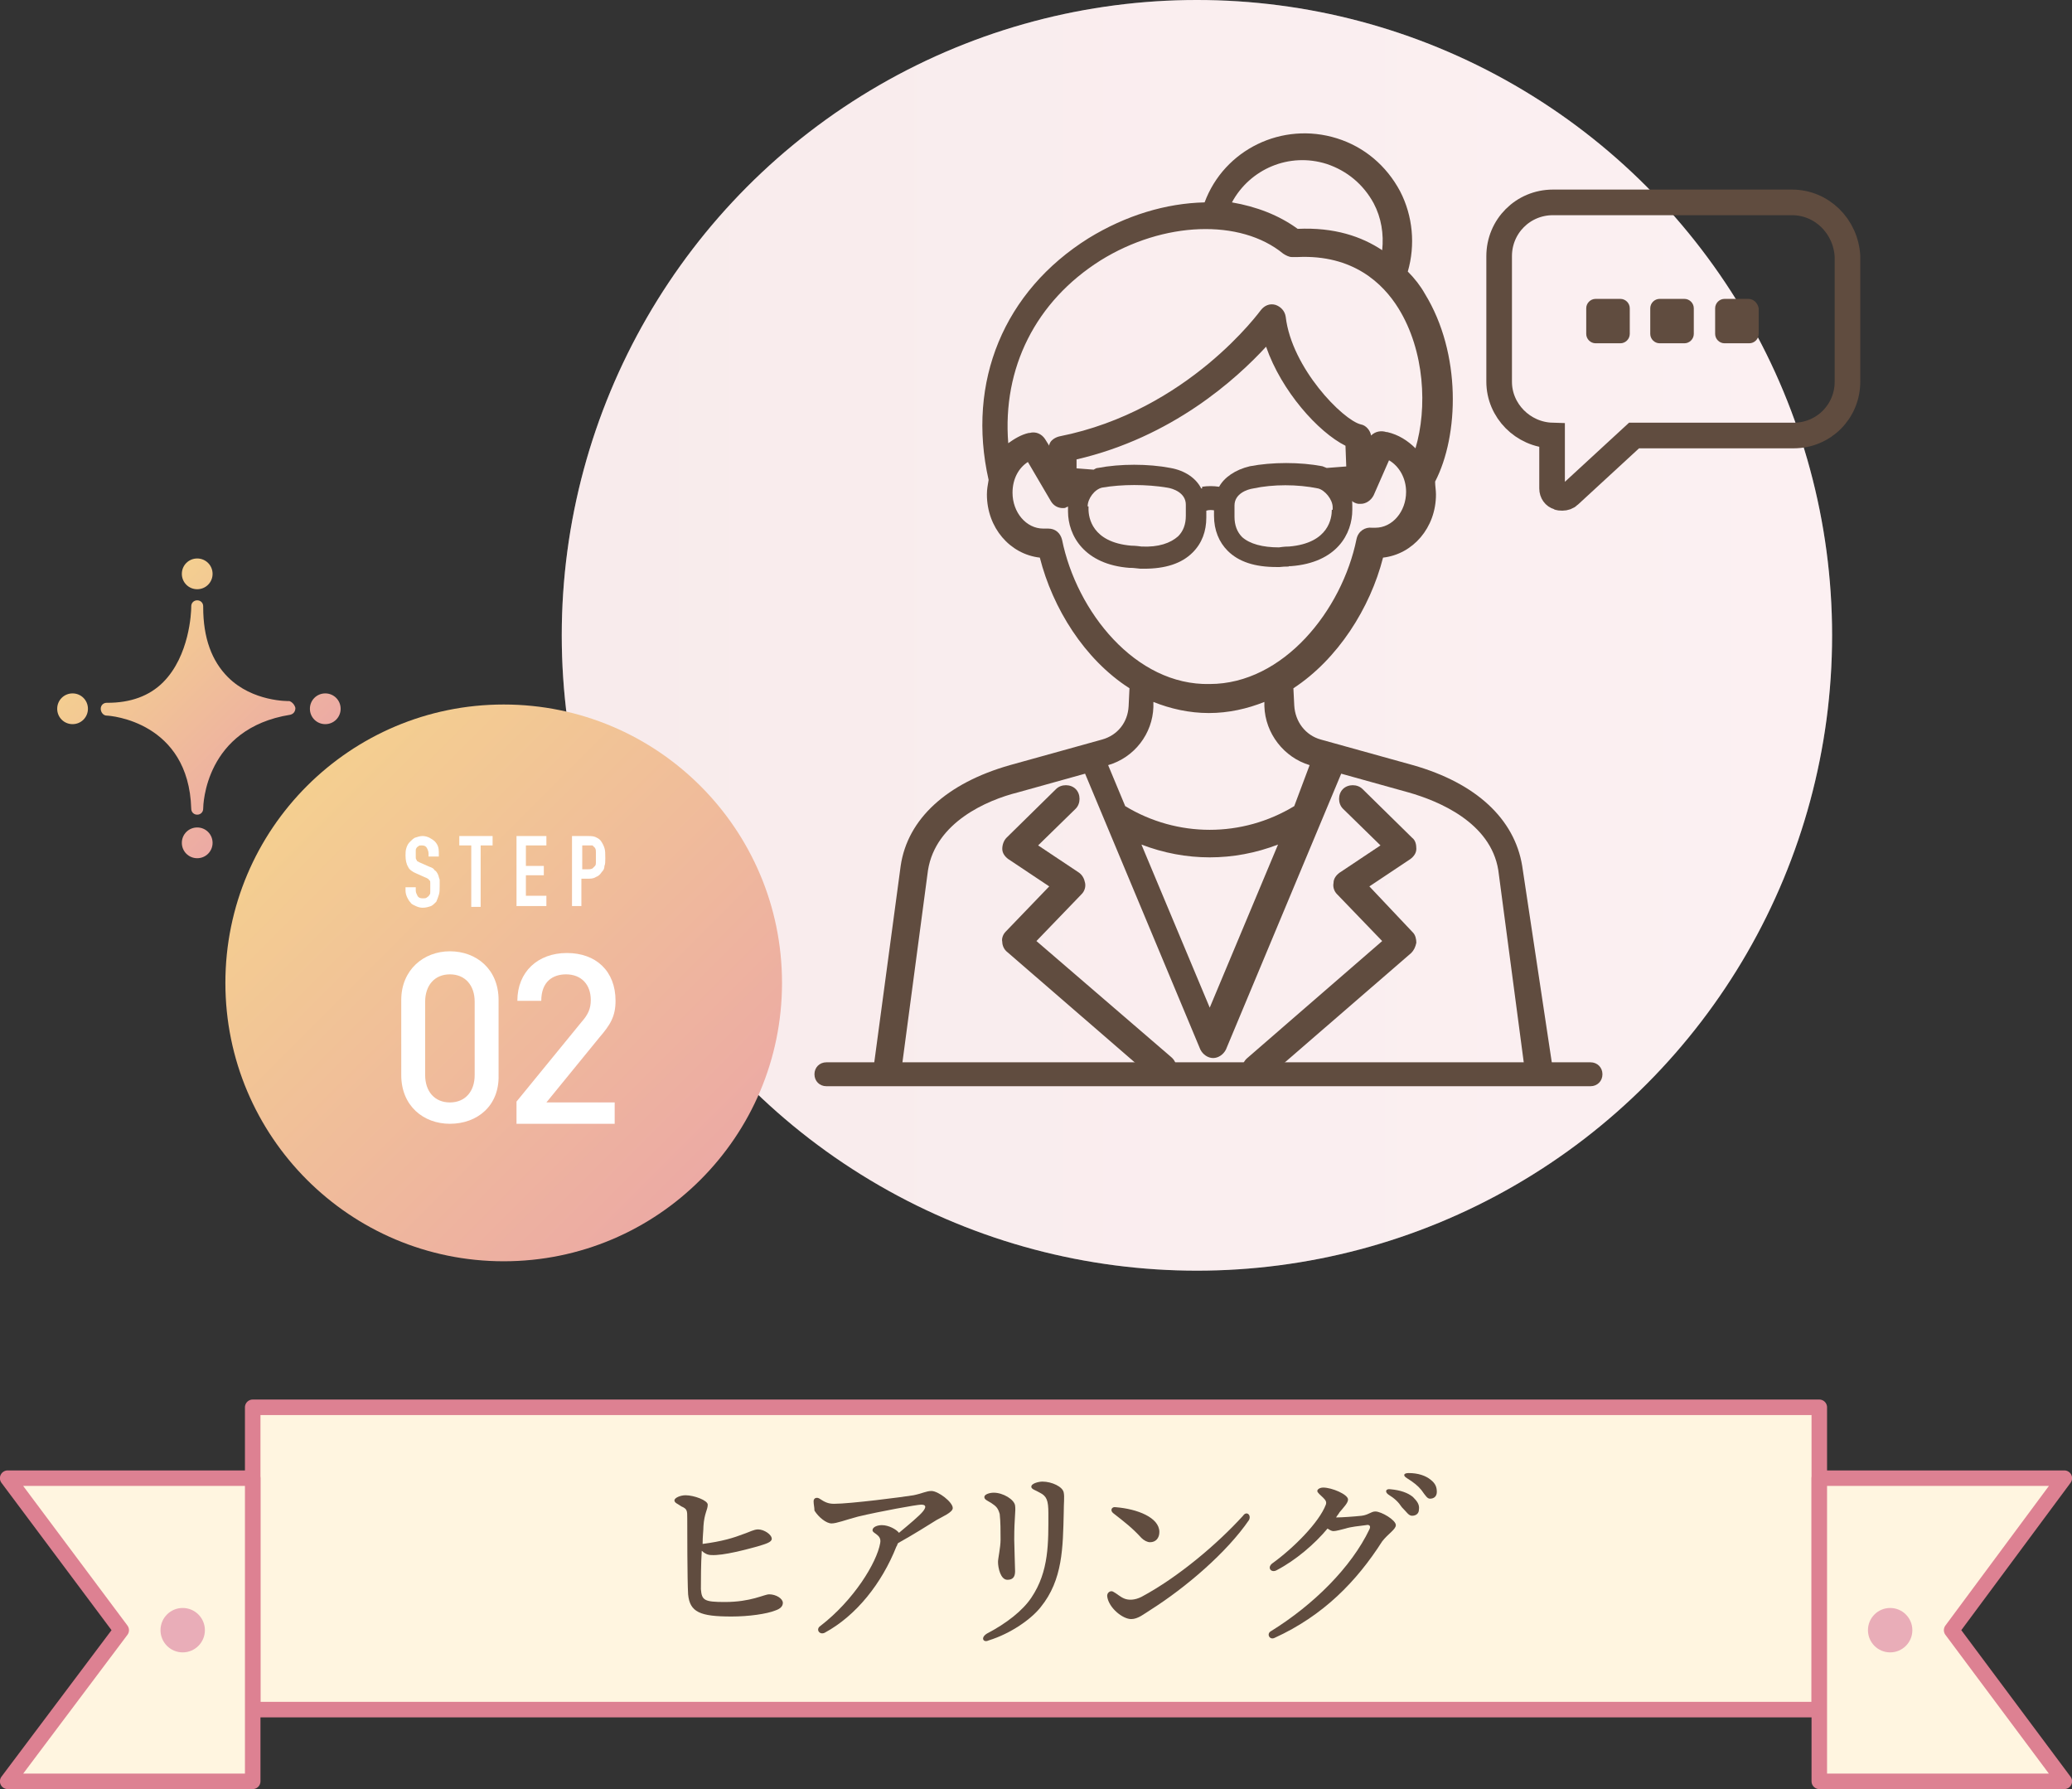 <?xml version="1.0" encoding="utf-8"?>
<!-- Generator: Adobe Illustrator 26.5.0, SVG Export Plug-In . SVG Version: 6.00 Build 0)  -->
<svg version="1.1" id="レイヤー_1" xmlns="http://www.w3.org/2000/svg" xmlns:xlink="http://www.w3.org/1999/xlink" x="0px"
	 y="0px" viewBox="0 0 242.7 209.5" style="enable-background:new 0 0 242.7 209.5;" xml:space="preserve">
<rect x="0" y="0" width="242.7" height="209.5" fill="#333333" stroke="none"/>
<style type="text/css">
	.st0{fill:#FFFFFF;}
	.st1{opacity:0.2;fill:url(#SVGID_1_);}
	.st2{fill:#FFF5E0;stroke:#DD8192;stroke-width:1.818;stroke-linecap:round;stroke-linejoin:round;stroke-miterlimit:10;}
	.st3{fill:#E9ADB8;}
	.st4{fill:#604C3F;}
	.st5{fill:url(#SVGID_00000148663258016997063690000013048540407721532850_);}
	.st6{fill:none;stroke:#604C3F;stroke-width:3;stroke-miterlimit:10;}
	.st7{fill:url(#SVGID_00000002362225835129931270000014875119229303227304_);}
</style>
<g>
	<circle class="st0" cx="140.2" cy="74.4" r="74.4"/>
	<linearGradient id="SVGID_1_" gradientUnits="userSpaceOnUse" x1="65.752" y1="74.407" x2="214.565" y2="74.407">
		<stop  offset="0" style="stop-color:#DC9B9E"/>
		<stop  offset="1" style="stop-color:#EFB6C0"/>
	</linearGradient>
	<circle class="st1" cx="140.2" cy="74.4" r="74.4"/>
	<g>
		<rect x="29.6" y="164.8" class="st2" width="183.5" height="35.4"/>
		<polygon class="st2" points="241.8,208.6 213.1,208.6 213.1,173.1 241.8,173.1 228.6,190.9 		"/>
		<circle class="st3" cx="221.4" cy="190.9" r="2.6"/>
		<polygon class="st2" points="0.9,208.6 29.6,208.6 29.6,173.1 0.9,173.1 14.2,190.9 		"/>
		<circle class="st3" cx="21.4" cy="190.9" r="2.6"/>
	</g>
	<g>
		<g>
			<path class="st4" d="M85.7,189.3c-3.7,0-4.9-0.5-5.1-2.6c-0.1-1.7-0.1-7.8-0.1-8.9c0-0.9,0-1.1-0.7-1.4c-0.4-0.3-0.8-0.4-0.8-0.7
				c0-0.3,0.7-0.6,1.3-0.6c1,0,2.6,0.6,2.6,1.1c0,0.6-0.4,1-0.5,2.5c0,0.5-0.1,1.2-0.1,2.1c2.3-0.3,3.6-0.7,4.9-1.2
				c0.6-0.2,1.1-0.5,1.6-0.5c0.7,0,1.6,0.6,1.6,1.1c0,0.4-0.7,0.6-1.7,0.9c-1.1,0.3-4,1.1-5.4,1c-0.4,0-0.8-0.2-1.1-0.5
				c-0.1,1.6-0.1,3.4-0.1,4.5c0.1,1.3,0.4,1.5,2.8,1.5c3.1,0,4.6-0.9,5.2-0.9c0.8,0,1.6,0.5,1.6,1c0,0.4-0.3,0.7-0.9,0.9
				C89.8,189,87.7,189.3,85.7,189.3z"/>
			<path class="st4" d="M95.3,175.8c0-0.4,0.4-0.5,0.7-0.3c0.6,0.4,1,0.6,1.7,0.6c1.9,0,8.1-0.8,9.3-1c1-0.2,1.5-0.5,2.1-0.5
				c0.8,0,2.5,1.3,2.5,2c0,0.5-1.2,1-1.9,1.4c-0.8,0.5-2.7,1.7-4.5,2.7c-0.1,0.1-0.1,0.3-0.2,0.4c-1.7,4.3-4.7,8.1-8.4,10.1h0
				c-0.6,0.3-1.1-0.4-0.5-0.8c3.9-3,6.6-7.4,7-9.7c0.2-1-0.9-1.1-0.9-1.5c0-0.4,0.6-0.6,1.1-0.6c0.8,0,1.7,0.5,2,0.9
				c1.2-1,2.4-2,2.8-2.5c0.4-0.5,0.4-0.8-0.2-0.8c-0.5,0-4.9,0.8-7.4,1.4c-1.5,0.4-2.5,0.8-3.1,0.8c-0.6,0-1.5-0.7-2-1.5
				C95.4,176.5,95.3,176.2,95.3,175.8L95.3,175.8z"/>
			<path class="st4" d="M115.6,191.3c2.3-1.2,4.2-2.7,5.2-4.2c2.1-3.1,2-6.5,2-9.9c0-1.5-0.2-2-1-2.4c-0.5-0.3-1-0.4-1-0.7
				c0-0.4,0.9-0.6,1.3-0.6c1.1,0,2.4,0.6,2.5,1.3c0.1,0.5,0,1.2,0,2.3c-0.1,4.1-0.1,7.9-2.7,11.1c-1.1,1.4-3.5,3.1-6.1,3.9
				C115.2,192.4,114.8,191.8,115.6,191.3z M116.1,176c-0.5-0.3-0.8-0.4-0.8-0.7c0-0.3,0.6-0.5,1.1-0.5c1.1,0,2.4,0.8,2.5,1.5
				c0.1,0.7-0.1,1.3-0.1,4c0,0.7,0.1,3.2,0.1,3.7c0,0.7-0.3,1-0.9,1c-0.8,0-1.1-1.4-1.1-2.1c0-0.4,0.3-1.7,0.3-2.6c0-1,0-2.1-0.1-3
				C116.9,176.6,116.7,176.4,116.1,176L116.1,176z"/>
			<path class="st4" d="M146.3,178c-2.6,3.8-7.4,7.9-11.5,10.5c-0.8,0.5-1.5,1.1-2.3,1.1c-1,0-2.6-1.3-2.8-2.6
				c-0.1-0.5,0.4-0.8,0.7-0.6c0.4,0.2,0.8,0.6,1.3,0.8c0.5,0.2,1.2,0.2,2-0.2c4.3-2.3,8.9-6.2,11.9-9.5
				C146,176.9,146.6,177.4,146.3,178z M135.8,179.4c0,0.7-0.4,1.2-1.1,1.2c-0.3,0-0.7-0.2-1-0.5c-1.1-1.2-1.9-1.8-3.3-2.9
				c-0.4-0.3-0.2-0.8,0.3-0.7C133.2,176.7,135.8,177.7,135.8,179.4z"/>
			<path class="st4" d="M155.3,176.2c0.1-0.3,0-0.5-0.3-0.8c-0.3-0.3-0.7-0.6-0.7-0.8c0-0.2,0.3-0.4,0.7-0.4c1,0,2.9,0.8,2.9,1.4
				c0,0.4-0.5,0.9-1,1.5c-0.1,0.2-0.3,0.4-0.4,0.6h0c0.6,0,2.1-0.1,3-0.2c0.8-0.1,1.1-0.5,1.6-0.5c0.7,0,2.4,1,2.4,1.6
				c0,0.5-0.9,1-1.6,1.9c-3,4.7-6.9,8.7-12.6,11.3c-0.6,0.3-1-0.5-0.4-0.8h0c5-3.1,9.4-7.5,11.5-11.9c0.2-0.4,0-0.6-0.4-0.5
				c-0.8,0.1-1.8,0.2-2.4,0.4c-0.4,0.1-1.1,0.3-1.4,0.3c-0.2,0-0.4-0.1-0.7-0.3c-1.5,1.8-3.7,3.7-6,4.9c-0.6,0.3-1.1-0.3-0.5-0.8
				C151.5,181.3,154.5,178.3,155.3,176.2z M162.6,175c-0.4-0.3-0.3-0.7,0.3-0.6c1.1,0.1,2,0.4,2.6,0.9c0.5,0.5,0.8,0.9,0.7,1.5
				c0,0.4-0.3,0.7-0.8,0.7c-0.4,0-0.6-0.4-1.2-1C163.8,175.9,163.4,175.5,162.6,175z M166.5,174.5c-0.4-0.5-0.9-0.9-1.7-1.4
				c-0.5-0.3-0.4-0.6,0.2-0.6c1.1,0,2,0.3,2.6,0.8c0.5,0.4,0.7,0.8,0.7,1.4c0,0.5-0.3,0.8-0.8,0.8
				C167.2,175.5,167,175.2,166.5,174.5L166.5,174.5z"/>
		</g>
	</g>
	
		<linearGradient id="SVGID_00000135672639616498273350000008899752777936557208_" gradientUnits="userSpaceOnUse" x1="82.095" y1="138.139" x2="35.994" y2="92.038">
		<stop  offset="0" style="stop-color:#ECAAA4"/>
		<stop  offset="1" style="stop-color:#F4CF90"/>
	</linearGradient>
	<circle style="fill:url(#SVGID_00000135672639616498273350000008899752777936557208_);" cx="59" cy="115.1" r="32.6"/>
	<g>
		<path class="st0" d="M51.4,100.3h-1.2V100c0-0.3-0.1-0.5-0.2-0.7c-0.1-0.2-0.3-0.3-0.6-0.3c-0.2,0-0.3,0-0.4,0.1
			c-0.1,0.1-0.2,0.1-0.2,0.2c-0.1,0.1-0.1,0.2-0.1,0.3c0,0.1,0,0.3,0,0.4c0,0.2,0,0.3,0,0.4s0,0.2,0.1,0.3c0,0.1,0.1,0.2,0.2,0.2
			c0.1,0.1,0.2,0.1,0.4,0.2l0.9,0.4c0.3,0.1,0.5,0.2,0.6,0.4c0.2,0.1,0.3,0.3,0.4,0.5c0.1,0.2,0.1,0.4,0.2,0.6c0,0.2,0,0.5,0,0.8
			c0,0.4,0,0.7-0.1,1c-0.1,0.3-0.2,0.6-0.3,0.8c-0.2,0.2-0.4,0.4-0.6,0.5c-0.3,0.1-0.6,0.2-1,0.2c-0.3,0-0.6-0.1-0.8-0.2
			s-0.5-0.2-0.6-0.4c-0.2-0.2-0.3-0.4-0.4-0.6s-0.2-0.5-0.2-0.8v-0.4h1.2v0.4c0,0.2,0.1,0.4,0.2,0.6s0.3,0.3,0.6,0.3
			c0.2,0,0.4,0,0.5-0.1c0.1-0.1,0.2-0.1,0.3-0.3c0.1-0.1,0.1-0.2,0.1-0.4c0-0.2,0-0.3,0-0.5c0-0.2,0-0.4,0-0.5c0-0.1,0-0.3-0.1-0.3
			c-0.1-0.1-0.1-0.2-0.2-0.2c-0.1-0.1-0.2-0.1-0.4-0.2l-0.9-0.4c-0.5-0.2-0.9-0.5-1-0.8c-0.2-0.3-0.3-0.8-0.3-1.3
			c0-0.3,0-0.6,0.1-0.9s0.2-0.5,0.4-0.7c0.2-0.2,0.4-0.4,0.6-0.5c0.3-0.1,0.6-0.2,0.9-0.2c0.3,0,0.6,0.1,0.8,0.2
			c0.2,0.1,0.5,0.3,0.6,0.4c0.4,0.4,0.5,0.8,0.5,1.3V100.3z"/>
		<path class="st0" d="M55.2,106.2V99h-1.4v-1.1h3.9V99h-1.4v7.2H55.2z"/>
		<path class="st0" d="M60.5,106.2v-8.3h3.5V99h-2.4v2.4h2.1v1.1h-2.1v2.4h2.4v1.2H60.5z"/>
		<path class="st0" d="M67,106.2v-8.3h1.8c0.3,0,0.6,0,0.9,0.1c0.2,0.1,0.5,0.2,0.7,0.5s0.3,0.5,0.4,0.8c0.1,0.3,0.1,0.7,0.1,1.2
			c0,0.4,0,0.7-0.1,0.9c0,0.3-0.1,0.5-0.3,0.7c-0.2,0.3-0.4,0.5-0.7,0.6c-0.3,0.2-0.6,0.2-1.1,0.2h-0.6v3.2H67z M68.2,99v2.8h0.6
			c0.2,0,0.4,0,0.6-0.1c0.1-0.1,0.2-0.2,0.3-0.3c0.1-0.1,0.1-0.3,0.1-0.4s0-0.4,0-0.6c0-0.2,0-0.4,0-0.6c0-0.2,0-0.3-0.1-0.5
			c-0.1-0.1-0.2-0.2-0.3-0.3C69.2,99,69.1,99,68.8,99H68.2z"/>
	</g>
	<g>
		<path class="st0" d="M52.7,131.6c-3.1,0-5.7-2.1-5.7-5.7v-8.8c0-3.5,2.6-5.7,5.7-5.7s5.7,2.1,5.7,5.7v8.8
			C58.5,129.5,55.9,131.6,52.7,131.6z M55.6,117.3c0-1.9-1.1-3.2-2.9-3.2s-2.9,1.3-2.9,3.2v8.6c0,1.9,1.1,3.2,2.9,3.2
			s2.9-1.3,2.9-3.2V117.3z"/>
		<path class="st0" d="M60.5,131.5v-2.5l7.6-9.3c0.8-0.9,1.1-1.6,1.1-2.6c0-1.8-1.1-3-2.9-3c-1.5,0-2.9,0.8-2.9,3.1h-2.8
			c0-3.4,2.4-5.6,5.8-5.6c3.4,0,5.7,2.1,5.7,5.6c0,1.8-0.6,2.8-1.9,4.3l-6.2,7.6H72v2.5H60.5z"/>
	</g>
	<g>
		<g>
			<path class="st4" d="M160.4,103.8l4.8-3.2c0.4-0.3,0.7-0.7,0.7-1.2c0-0.5-0.1-1-0.5-1.3l-5.8-5.7c-0.6-0.6-1.7-0.6-2.3,0
				c-0.6,0.6-0.6,1.7,0,2.3l4.4,4.3l-4.8,3.2c-0.4,0.3-0.7,0.7-0.7,1.2c-0.1,0.5,0.1,1,0.4,1.3l5.3,5.5l-15.8,13.7
				c-0.7,0.6-0.8,1.6-0.2,2.3c0.3,0.4,0.8,0.6,1.2,0.6c0.4,0,0.8-0.1,1.1-0.4l17.1-14.8c0.3-0.3,0.5-0.7,0.6-1.2
				c0-0.4-0.1-0.9-0.4-1.2L160.4,103.8z"/>
			<path class="st4" d="M121.4,110.2l5.3-5.5c0.3-0.3,0.5-0.8,0.4-1.3c-0.1-0.5-0.3-0.9-0.7-1.2l-4.8-3.2l4.4-4.3
				c0.6-0.6,0.6-1.7,0-2.3c-0.6-0.6-1.7-0.6-2.3,0l-5.8,5.7c-0.3,0.3-0.5,0.8-0.5,1.3c0,0.5,0.3,0.9,0.7,1.2l4.8,3.2l-5.1,5.3
				c-0.3,0.3-0.5,0.8-0.4,1.2c0,0.4,0.2,0.9,0.6,1.2l17.1,14.8c0.3,0.3,0.7,0.4,1.1,0.4c0.5,0,0.9-0.2,1.2-0.6
				c0.6-0.7,0.5-1.7-0.2-2.3L121.4,110.2z"/>
			<path class="st4" d="M178.3,101.4c-0.9-5.5-5.4-9.7-12.8-11.8l-10.8-3c-1.8-0.5-3-2.1-3.1-4l-0.1-2c5.2-3.4,9-9.4,10.5-15.3
				c3.5-0.4,6.2-3.5,6.2-7.4c0-0.5-0.1-1-0.1-1.5c2.8-5.4,3.1-15-1.2-22c-0.5-0.9-1.2-1.8-2-2.6c0.9-3.1,0.6-6.5-0.9-9.4
				c-1.6-3-4.2-5.2-7.4-6.2c-6.4-2-13.2,1.3-15.5,7.5c-4.5,0.1-9.2,1.5-13.6,4.2c-9.9,6.2-14.3,16.8-11.7,28.3
				c-0.1,0.6-0.2,1.1-0.2,1.7c0,3.9,2.7,7,6.2,7.4c1.5,5.9,5.2,11.9,10.5,15.3l-0.1,2.1c-0.1,1.9-1.3,3.4-3.1,3.9l-10.8,3
				c-7.4,2.1-12,6.3-12.8,11.8l-3.2,23.8h3.3l3.1-23.3c0.9-5.6,6.9-8.2,10.5-9.1l7.9-2.2l13.5,32.3c0.3,0.6,0.9,1,1.5,1c0,0,0,0,0,0
				c0,0,0,0,0,0c0.6,0,1.2-0.4,1.5-1l13.5-32.3l7.9,2.2c3.5,1,9.6,3.5,10.5,9.1l3.1,23.4h3.3L178.3,101.4z M155.4,19.2
				c2.4,0.8,4.3,2.4,5.5,4.6c0.9,1.7,1.2,3.6,1,5.5c-2.4-1.6-5.6-2.7-9.9-2.5c-2.2-1.6-4.8-2.6-7.7-3.1
				C146.4,19.8,151,17.8,155.4,19.2z M128.9,30.5c7.4-4.6,16.4-4.9,21.4-0.8c0.3,0.2,0.7,0.4,1,0.4h0.6c0,0,0.1,0,0.1,0
				c6.5-0.3,10,3.1,11.8,6c3.1,5,3.4,11.7,2,16.4c-0.9-0.9-2-1.6-3.3-1.9c0,0,0,0-0.1,0c-0.6-0.2-1.3-0.1-1.8,0.4
				c-0.1-0.6-0.6-1.2-1.2-1.3c-2.1-0.5-8.1-6.6-8.8-12.6c-0.1-0.7-0.6-1.2-1.2-1.4c-0.7-0.2-1.3,0.1-1.7,0.6
				c-0.1,0.1-8.5,11.8-23.6,14.8c0,0-1,0.2-1.2,1c0,0,0,0.1,0,0.1l-0.5-0.8c-0.4-0.6-1.1-0.9-1.8-0.7l0,0c0,0,0,0,0,0
				c0,0-0.1,0-0.1,0c-0.9,0.2-1.7,0.7-2.4,1.2C117.4,43.1,121.3,35.3,128.9,30.5z M124.4,63.2c-0.2-0.8-0.8-1.3-1.6-1.3
				c-0.1,0-0.1,0-0.2,0c-0.2,0-0.3,0-0.4,0c-2,0-3.6-1.9-3.6-4.2c0-1.6,0.7-2.9,1.8-3.6l2.7,4.6c0.3,0.5,0.8,0.8,1.4,0.8
				c0.1,0,0.3,0,0.4-0.1c0.7-0.2,1.2-0.8,1.2-1.6v-4c11.2-2.6,18.7-9.4,22.2-13.2c1.8,5.2,6.1,10,9.3,11.6l0.2,5.3
				c0,0.8,0.6,1.4,1.3,1.5c0.1,0,0.2,0,0.3,0c0.6,0,1.2-0.4,1.5-1l1.8-4.1c1.2,0.7,2,2.1,2,3.7c0,2.3-1.6,4.2-3.6,4.2
				c-0.1,0-0.3,0-0.4,0c-0.8-0.1-1.6,0.4-1.8,1.3c-1.7,8.4-8.6,17-17.2,17C133,80.3,126.1,71.6,124.4,63.2z M141.7,118l-8-19.1
				c2.6,1,5.3,1.5,8,1.5c2.7,0,5.4-0.5,8-1.5L141.7,118z M151.6,94.4c-6.1,3.7-13.7,3.7-19.8,0l-2-4.8c3.1-0.9,5.2-3.7,5.3-6.8
				l0-0.6c2,0.8,4.2,1.3,6.5,1.3c2.3,0,4.5-0.5,6.5-1.3l0,0.5c0.1,3.2,2.3,6,5.3,6.9L151.6,94.4z"/>
		</g>
		<g>
			<g>
				<path class="st4" d="M142.7,57.2c-0.7-0.1-1.3-0.1-2,0c-0.6-1.2-1.9-2.1-3.6-2.4c-2.6-0.5-5.9-0.5-8.5,0c-0.2,0-0.3,0.1-0.5,0.2
					l-2.6-0.2l-0.3,3.6c-0.1,0.3-0.1,0.6-0.1,1v0.5c0,2.8,1.9,6.2,7.2,6.6c0,0,0.1,0,0.2,0c0,0,0.3,0,1.1,0.1c0,0,0,0,0.1,0
					c0.1,0,0.2,0,0.3,0c2.5,0,4.4-0.6,5.7-1.9c1.1-1.1,1.6-2.5,1.6-4.1v-0.8c0.3-0.1,0.7-0.1,1.1,0 M127.4,59.3c0-0.9,0.8-2,1.7-2.2
					c2.3-0.4,5.2-0.4,7.6,0c0.7,0.1,2.2,0.6,2.2,2v1.3c0,1-0.3,1.8-0.9,2.4c-0.9,0.8-2.3,1.3-4.3,1.2c-0.7-0.1-1.1-0.1-1.2-0.1
					c-4.6-0.4-5-3.3-5-4.3V59.3z"/>
			</g>
			<g>
				<path class="st4" d="M141.1,59.6c0.3-0.1,0.7-0.1,1.1,0v0.8c0,1.7,0.6,3.1,1.6,4.1c1.3,1.3,3.2,1.9,5.7,1.9c0.1,0,0.2,0,0.3,0
					c0,0,0,0,0.1,0c0.8-0.1,1,0,1.1-0.1c0,0,0.1,0,0.2,0c5.4-0.4,7.2-3.8,7.2-6.6v-0.5c0-0.3,0-0.6-0.1-1l-0.3-3.6l-2.6,0.2
					c-0.2-0.1-0.3-0.1-0.5-0.2c-2.6-0.5-5.9-0.5-8.5,0c-1.7,0.4-3,1.3-3.6,2.4c-0.7-0.1-1.3-0.1-2,0 M156,59.7c0,0.9-0.3,3.9-5,4.3
					c-0.2,0-0.5,0-1.2,0.1c-1.9,0-3.4-0.4-4.3-1.2c-0.6-0.6-0.9-1.4-0.9-2.4v-1.3c0-1.4,1.5-1.9,2.2-2c2.3-0.5,5.2-0.5,7.6,0
					c0.8,0.2,1.7,1.3,1.7,2.2V59.7z"/>
			</g>
		</g>
		<g>
			<path class="st4" d="M117.6,124.4h-9.3h-2.8h-8.7c-0.8,0-1.4,0.6-1.4,1.4c0,0.8,0.6,1.4,1.4,1.4h89.5c0.8,0,1.4-0.6,1.4-1.4
				c0-0.8-0.6-1.4-1.4-1.4h-8.7h-2.8h-9.3H117.6z"/>
		</g>
	</g>
	<g>
		<path class="st6" d="M209.9,23.7h-28c-3.5,0-6.3,2.8-6.3,6.3v14.7c0,3.4,2.8,6.2,6.2,6.3v6.2c0,0.5,0.3,0.9,0.7,1
			c0.1,0.1,0.3,0.1,0.5,0.1c0.3,0,0.6-0.1,0.8-0.3l7.6-7h18.7c3.5,0,6.3-2.8,6.3-6.3V30C216.2,26.5,213.4,23.7,209.9,23.7z"/>
		<g>
			<path class="st4" d="M189.8,35h-2.9c-0.6,0-1.1,0.5-1.1,1.1v3c0,0.6,0.5,1.1,1.1,1.1h2.9c0.6,0,1.1-0.5,1.1-1.1v-3
				C190.9,35.5,190.4,35,189.8,35L189.8,35z"/>
		</g>
		<g>
			<path class="st4" d="M197.3,35h-2.9c-0.6,0-1.1,0.5-1.1,1.1v3c0,0.6,0.5,1.1,1.1,1.1h2.9c0.6,0,1.1-0.5,1.1-1.1v-3
				C198.4,35.5,197.9,35,197.3,35L197.3,35z"/>
		</g>
		<g>
			<path class="st4" d="M204.8,35H202c-0.6,0-1.1,0.5-1.1,1.1v3c0,0.6,0.5,1.1,1.1,1.1h2.9c0.6,0,1.1-0.5,1.1-1.1v-3
				C205.9,35.5,205.4,35,204.8,35L204.8,35z"/>
		</g>
	</g>
	
		<linearGradient id="SVGID_00000173119583438279027810000007279824147938031017_" gradientUnits="userSpaceOnUse" x1="32.216" y1="92.047" x2="13.932" y2="73.763">
		<stop  offset="0" style="stop-color:#ECAAA4"/>
		<stop  offset="1" style="stop-color:#F4CF90"/>
	</linearGradient>
	<path style="fill:url(#SVGID_00000173119583438279027810000007279824147938031017_);" d="M34.6,82.9c0,0.4-0.2,0.7-0.6,0.8
		c-10,1.6-10.2,10.6-10.2,11c0,0.4-0.3,0.7-0.7,0.7c0,0,0,0,0,0c-0.4,0-0.7-0.3-0.7-0.7c-0.3-10.2-9.5-10.9-9.9-10.9
		c-0.4,0-0.7-0.4-0.7-0.8c0-0.4,0.3-0.7,0.7-0.7c0,0,0.1,0,0.1,0c2.7,0,4.9-0.8,6.5-2.4c3.1-3.1,3.3-8.2,3.3-8.8c0,0,0,0,0-0.1
		c0-0.4,0.3-0.7,0.7-0.7c0.4,0,0.7,0.3,0.7,0.7c0,0,0,0.1,0,0.1c0,3.6,1,6.3,2.9,8.2c2.9,2.9,7.1,2.8,7.2,2.8
		C34.2,82.2,34.5,82.5,34.6,82.9z M23.1,65.4c-1,0-1.8,0.8-1.8,1.8c0,1,0.8,1.8,1.8,1.8c1,0,1.8-0.8,1.8-1.8
		C24.9,66.2,24.1,65.4,23.1,65.4z M23.1,96.9c-1,0-1.8,0.8-1.8,1.8s0.8,1.8,1.8,1.8c1,0,1.8-0.8,1.8-1.8S24.1,96.9,23.1,96.9z
		 M38.1,81.2c-1,0-1.8,0.8-1.8,1.8c0,1,0.8,1.8,1.8,1.8c1,0,1.8-0.8,1.8-1.8C39.9,82,39.1,81.2,38.1,81.2z M8.5,81.2
		c-1,0-1.8,0.8-1.8,1.8c0,1,0.8,1.8,1.8,1.8c1,0,1.8-0.8,1.8-1.8C10.3,82,9.5,81.2,8.5,81.2z"/>
</g>
</svg>
